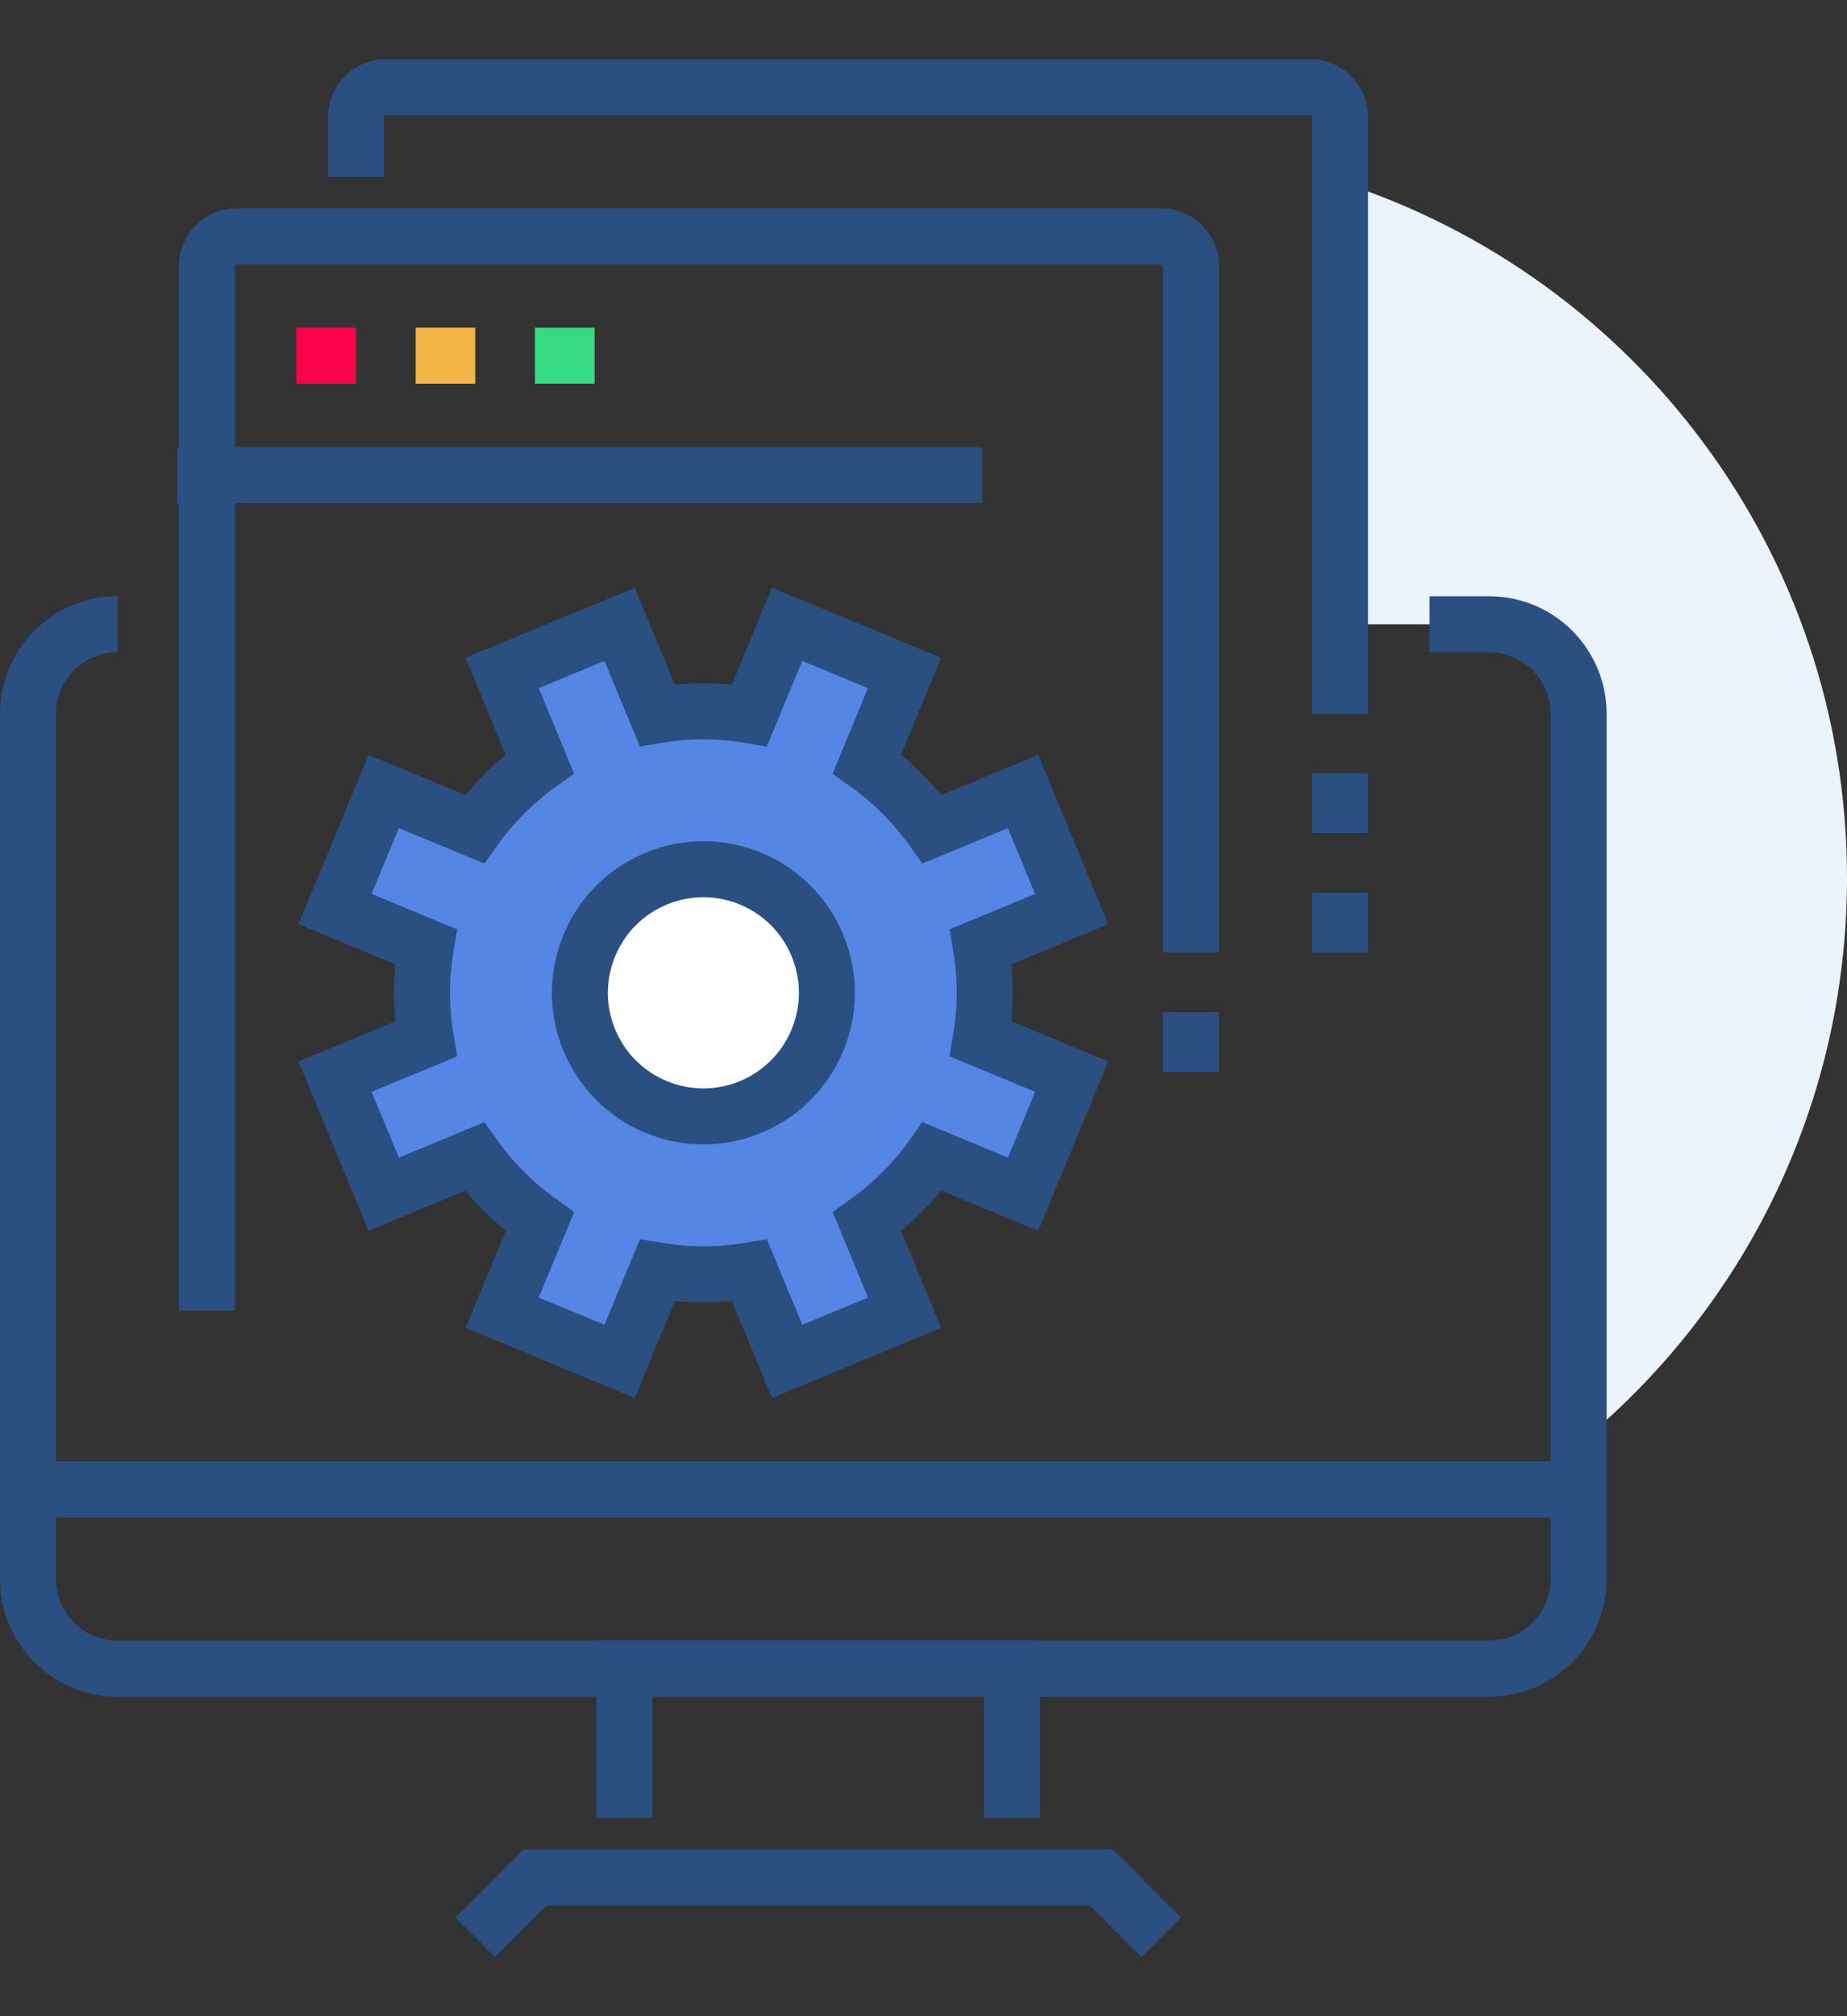 <?xml version="1.0" encoding="utf-8"?>
<!-- Generator: Adobe Illustrator 27.1.1, SVG Export Plug-In . SVG Version: 6.00 Build 0)  -->
<svg version="1.1" id="Layer_2_00000158002163205597779660000015021928195423923887_"
	 xmlns="http://www.w3.org/2000/svg" xmlns:xlink="http://www.w3.org/1999/xlink" x="0px" y="0px" width="66px" height="72px"
	 viewBox="0 0 66 72" style="enable-background:new 0 0 66 72;" xml:space="preserve">
<rect x="0" y="0" width="66" height="72" fill="#333333" stroke="none"/>
<style type="text/css">
	.st0{fill:#EBF3FD;}
	.st1{fill:none;stroke:#2A5082;stroke-width:2;stroke-miterlimit:10;}
	.st2{fill:none;stroke:#F9034C;stroke-width:2;stroke-miterlimit:10;}
	.st3{fill:none;stroke:#F4B545;stroke-width:2;stroke-miterlimit:10;}
	.st4{fill:none;stroke:#33DA82;stroke-width:2;stroke-miterlimit:10;}
	.st5{fill:#5585E5;stroke:#2A5082;stroke-width:2;stroke-miterlimit:10;}
	.st6{fill:#FFFFFF;stroke:#2A5082;stroke-width:2;stroke-miterlimit:10;}
</style>
<g>
	<path class="st0" d="M47.885,6.495v15.798h3.197h2.131c1.766,0,3.197,1.431,3.197,3.197v26.076C62.263,46.779,66,39.502,66,31.351
		C66,19.721,58.393,9.871,47.885,6.495z"/>
	<path class="st1" d="M4.197,22.293L4.197,22.293C2.431,22.293,1,23.724,1,25.49v30.902c0,1.766,1.431,3.197,3.197,3.197h49.016
		c1.766,0,3.197-1.431,3.197-3.197V25.49c0-1.766-1.431-3.197-3.197-3.197h-2.131"/>
	<path class="st1" d="M12.721,6.31V4.179c0-0.589,0.477-1.066,1.066-1.066H46.82c0.588,0,1.066,0.477,1.066,1.066V25.49"/>
	<polyline class="st1" points="16.984,69.18 19.115,67.048 39.361,67.048 41.492,69.18 	"/>
	<polyline class="st1" points="22.311,64.917 22.311,59.588 36.164,59.588 36.164,64.917 	"/>
	<line class="st1" x1="1" y1="53.195" x2="56.41" y2="53.195"/>
	<path class="st1" d="M7.393,46.802V9.506c0-0.589,0.477-1.066,1.066-1.066h33.033c0.588,0,1.066,0.477,1.066,1.066v24.508"/>
	<line class="st1" x1="6.328" y1="16.965" x2="35.098" y2="16.965"/>
	<line class="st2" x1="10.59" y1="12.703" x2="12.721" y2="12.703"/>
	<line class="st3" x1="14.852" y1="12.703" x2="16.984" y2="12.703"/>
	<line class="st4" x1="19.115" y1="12.703" x2="21.246" y2="12.703"/>
	<line class="st1" x1="42.557" y1="36.146" x2="42.557" y2="38.278"/>
	<line class="st1" x1="47.885" y1="31.883" x2="47.885" y2="34.015"/>
	<line class="st1" x1="47.885" y1="27.621" x2="47.885" y2="29.752"/>
	<path class="st5" d="M38.295,32.463l-1.739-4.197l-3.245,1.344c-0.653-0.915-1.444-1.695-2.333-2.329l1.345-3.247l-4.197-1.739
		l-1.345,3.247c-1.077-0.18-2.188-0.188-3.297-0.002l-1.344-3.245l-4.197,1.738l1.344,3.245c-0.915,0.653-1.695,1.444-2.329,2.333
		l-3.247-1.345l-1.738,4.197l3.247,1.345c-0.18,1.077-0.188,2.188-0.002,3.296l-3.245,1.344l1.739,4.197l3.245-1.344
		c0.653,0.915,1.444,1.695,2.333,2.329l-1.345,3.247l4.197,1.739l1.345-3.247c1.077,0.18,2.188,0.188,3.297,0.002l1.344,3.245
		l4.197-1.738l-1.344-3.245c0.915-0.653,1.695-1.444,2.329-2.333l3.247,1.345l1.739-4.197l-3.247-1.345
		c0.18-1.077,0.187-2.188,0.002-3.296L38.295,32.463z"/>
	<path class="st6" d="M29.211,33.766c0.933,2.252-0.137,4.833-2.388,5.765c-2.252,0.932-4.833-0.137-5.765-2.388
		c-0.933-2.252,0.137-4.833,2.388-5.765C25.697,30.445,28.279,31.514,29.211,33.766z"/>
</g>
</svg>
